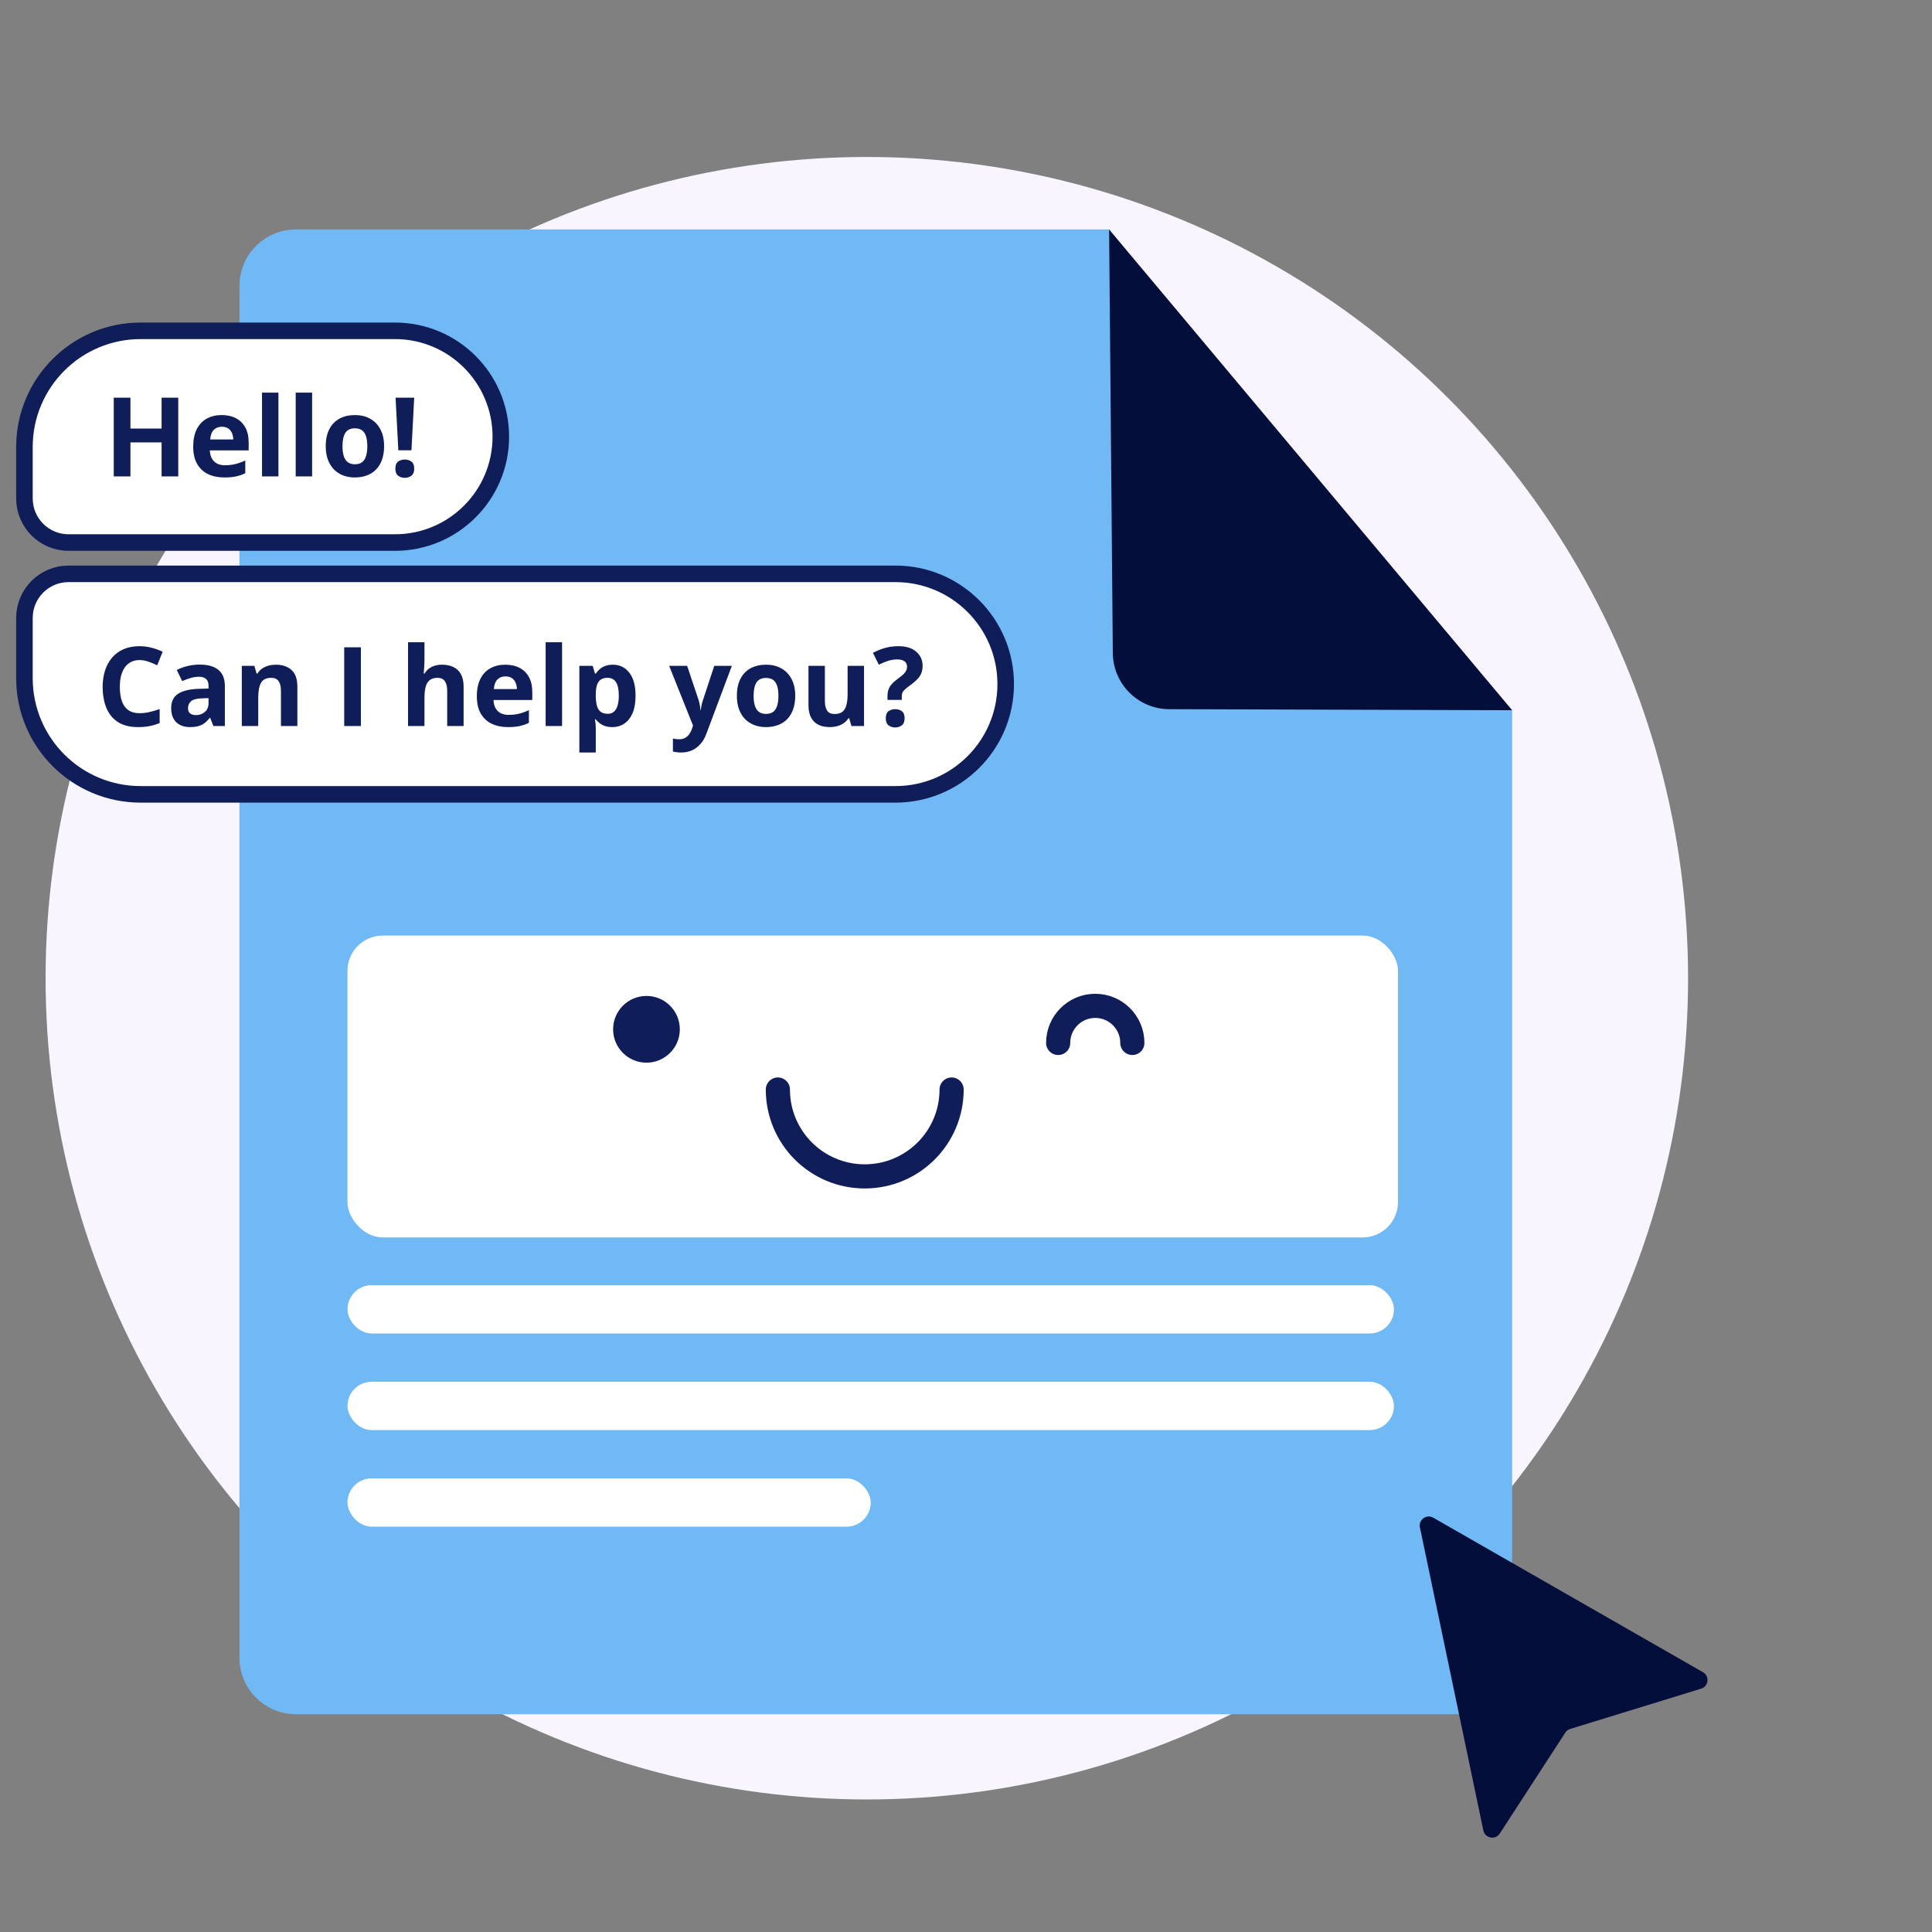 <svg width="146" height="146" viewBox="0 0 146 146" fill="none" xmlns="http://www.w3.org/2000/svg">
<rect x="0" y="0" width="146" height="146" fill="#808080" stroke="none"/>
<circle cx="65.506" cy="73.923" r="62.061" fill="#F8F5FF"/>
<path d="M22.368 129.545H109.997C112.358 129.545 114.271 127.631 114.271 125.27V53.671L97.44 35.686L83.815 17.338H22.368C20.008 17.338 18.094 19.251 18.094 21.612V125.27C18.094 127.631 20.008 129.545 22.368 129.545Z" fill="#71B9F4"/>
<path d="M114.271 53.671L83.814 17.338L84.095 49.354C84.115 51.695 86.015 53.584 88.356 53.592L114.271 53.671Z" fill="#040E3A"/>
<rect x="26.26" y="97.12" width="79.079" height="3.65" rx="1.825" fill="white"/>
<rect x="26.26" y="104.42" width="79.079" height="3.65" rx="1.825" fill="white"/>
<rect x="26.26" y="111.72" width="39.54" height="3.65" rx="1.825" fill="white"/>
<rect x="26.258" y="70.7" width="79.388" height="22.812" rx="2.672" fill="white"/>
<path d="M1.847 51.247C1.847 56.097 5.779 60.029 10.629 60.029H67.668C72.27 60.029 76 56.298 76 51.697C76 47.095 72.27 43.365 67.668 43.365H5.18C3.339 43.365 1.847 44.857 1.847 46.698V51.247Z" fill="white" stroke="#0F1D58" stroke-width="1.25" stroke-linecap="round" stroke-linejoin="round"/>
<path d="M1.847 33.781C1.847 28.931 5.779 25 10.629 25H29.847C34.266 25 37.847 28.582 37.847 33C37.847 37.418 34.266 41 29.847 41H5.18C3.339 41 1.847 39.508 1.847 37.667V33.781Z" fill="white"/>
<path d="M13.47 36H12.212V33.433H9.857V36H8.596V30.052H9.857V32.383H12.212V30.052H13.47V36ZM16.753 31.366C17.173 31.366 17.535 31.448 17.839 31.61C18.143 31.77 18.377 32.004 18.543 32.31C18.708 32.617 18.791 32.991 18.791 33.433V34.035H15.858C15.871 34.385 15.976 34.66 16.171 34.861C16.369 35.059 16.643 35.158 16.993 35.158C17.283 35.158 17.549 35.128 17.79 35.068C18.031 35.009 18.28 34.919 18.535 34.8V35.76C18.309 35.871 18.073 35.953 17.827 36.004C17.582 36.056 17.286 36.081 16.936 36.081C16.48 36.081 16.076 35.997 15.723 35.829C15.373 35.661 15.098 35.405 14.898 35.06C14.7 34.716 14.601 34.282 14.601 33.758C14.601 33.227 14.69 32.785 14.869 32.432C15.051 32.077 15.303 31.811 15.626 31.635C15.948 31.456 16.324 31.366 16.753 31.366ZM16.761 32.249C16.519 32.249 16.319 32.326 16.159 32.481C16.001 32.636 15.911 32.878 15.886 33.209H17.627C17.625 33.025 17.591 32.861 17.526 32.717C17.463 32.573 17.368 32.459 17.241 32.375C17.116 32.291 16.956 32.249 16.761 32.249ZM21.041 36H19.8V29.67H21.041V36ZM23.587 36H22.346V29.67H23.587V36ZM29.026 33.718C29.026 34.097 28.975 34.434 28.872 34.727C28.772 35.02 28.624 35.268 28.428 35.471C28.236 35.672 28.003 35.824 27.729 35.927C27.457 36.03 27.151 36.081 26.809 36.081C26.489 36.081 26.195 36.03 25.927 35.927C25.661 35.824 25.429 35.672 25.231 35.471C25.036 35.268 24.884 35.02 24.775 34.727C24.669 34.434 24.616 34.097 24.616 33.718C24.616 33.213 24.706 32.786 24.885 32.436C25.064 32.086 25.319 31.821 25.65 31.639C25.981 31.457 26.375 31.366 26.834 31.366C27.259 31.366 27.637 31.457 27.965 31.639C28.296 31.821 28.555 32.086 28.742 32.436C28.932 32.786 29.026 33.213 29.026 33.718ZM25.882 33.718C25.882 34.016 25.914 34.267 25.979 34.47C26.044 34.674 26.146 34.827 26.285 34.93C26.423 35.033 26.603 35.085 26.826 35.085C27.045 35.085 27.223 35.033 27.358 34.93C27.497 34.827 27.597 34.674 27.66 34.47C27.725 34.267 27.757 34.016 27.757 33.718C27.757 33.417 27.725 33.167 27.66 32.969C27.597 32.769 27.497 32.618 27.358 32.518C27.22 32.417 27.04 32.367 26.817 32.367C26.489 32.367 26.251 32.48 26.101 32.705C25.955 32.93 25.882 33.267 25.882 33.718ZM31.093 34.027H30.101L29.893 30.052H31.301L31.093 34.027ZM29.877 35.418C29.877 35.163 29.946 34.984 30.084 34.881C30.225 34.778 30.395 34.727 30.593 34.727C30.785 34.727 30.951 34.778 31.089 34.881C31.23 34.984 31.301 35.163 31.301 35.418C31.301 35.662 31.23 35.839 31.089 35.947C30.951 36.056 30.785 36.11 30.593 36.11C30.395 36.11 30.225 36.056 30.084 35.947C29.946 35.839 29.877 35.662 29.877 35.418Z" fill="#0F1D58"/>
<path d="M1.847 33.781C1.847 28.931 5.779 25 10.629 25H29.847C34.266 25 37.847 28.582 37.847 33C37.847 37.418 34.266 41 29.847 41H5.18C3.339 41 1.847 39.508 1.847 37.667V33.781Z" stroke="#0F1D58" stroke-width="1.25" stroke-linecap="round" stroke-linejoin="round"/>
<path d="M10.548 49.881C10.306 49.881 10.092 49.928 9.905 50.023C9.72 50.115 9.564 50.25 9.437 50.426C9.312 50.602 9.217 50.815 9.152 51.065C9.087 51.314 9.055 51.595 9.055 51.907C9.055 52.327 9.106 52.687 9.209 52.985C9.315 53.281 9.478 53.507 9.697 53.664C9.917 53.819 10.2 53.896 10.548 53.896C10.789 53.896 11.03 53.869 11.272 53.815C11.516 53.761 11.78 53.683 12.065 53.583V54.641C11.802 54.749 11.543 54.827 11.288 54.873C11.033 54.922 10.747 54.946 10.43 54.946C9.817 54.946 9.312 54.82 8.916 54.568C8.523 54.313 8.231 53.957 8.042 53.502C7.852 53.043 7.757 52.509 7.757 51.899C7.757 51.449 7.818 51.036 7.94 50.662C8.062 50.288 8.241 49.964 8.477 49.69C8.713 49.416 9.004 49.204 9.351 49.055C9.699 48.906 10.097 48.831 10.548 48.831C10.843 48.831 11.139 48.869 11.434 48.945C11.733 49.019 12.018 49.12 12.289 49.25L11.882 50.276C11.659 50.17 11.436 50.078 11.211 49.999C10.986 49.92 10.764 49.881 10.548 49.881ZM15.1 50.223C15.71 50.223 16.178 50.356 16.503 50.621C16.829 50.887 16.992 51.291 16.992 51.834V54.864H16.125L15.885 54.246H15.853C15.722 54.409 15.589 54.542 15.454 54.645C15.318 54.748 15.162 54.824 14.986 54.873C14.81 54.922 14.595 54.946 14.343 54.946C14.075 54.946 13.833 54.894 13.619 54.791C13.408 54.688 13.241 54.531 13.119 54.319C12.997 54.105 12.936 53.834 12.936 53.506C12.936 53.023 13.105 52.668 13.444 52.44C13.783 52.209 14.292 52.082 14.97 52.057L15.759 52.033V51.834C15.759 51.595 15.697 51.42 15.572 51.309C15.447 51.198 15.274 51.142 15.051 51.142C14.831 51.142 14.616 51.173 14.404 51.236C14.193 51.298 13.981 51.377 13.77 51.472L13.359 50.634C13.6 50.506 13.87 50.406 14.168 50.333C14.469 50.259 14.78 50.223 15.1 50.223ZM15.759 52.757L15.279 52.773C14.877 52.784 14.598 52.856 14.441 52.989C14.286 53.122 14.209 53.297 14.209 53.514C14.209 53.704 14.265 53.839 14.376 53.921C14.487 53.999 14.632 54.039 14.811 54.039C15.077 54.039 15.301 53.96 15.482 53.803C15.667 53.645 15.759 53.422 15.759 53.132V52.757ZM20.857 50.231C21.342 50.231 21.733 50.364 22.028 50.63C22.324 50.893 22.472 51.316 22.472 51.899V54.864H21.231V52.208C21.231 51.883 21.171 51.637 21.052 51.472C20.935 51.306 20.751 51.223 20.498 51.223C20.119 51.223 19.86 51.352 19.721 51.61C19.583 51.868 19.514 52.239 19.514 52.725V54.864H18.273V50.316H19.221L19.388 50.898H19.457C19.555 50.741 19.675 50.613 19.819 50.516C19.966 50.418 20.127 50.346 20.303 50.3C20.482 50.254 20.667 50.231 20.857 50.231ZM26.011 54.864V48.917H27.272V54.864H26.011ZM32.077 48.534V49.824C32.077 50.049 32.069 50.263 32.052 50.467C32.039 50.67 32.028 50.814 32.02 50.898H32.085C32.182 50.741 32.298 50.613 32.431 50.516C32.566 50.418 32.715 50.346 32.878 50.3C33.041 50.254 33.216 50.231 33.403 50.231C33.731 50.231 34.017 50.289 34.261 50.406C34.505 50.52 34.695 50.7 34.831 50.947C34.967 51.191 35.034 51.508 35.034 51.899V54.864H33.794V52.208C33.794 51.883 33.734 51.637 33.614 51.472C33.495 51.306 33.311 51.223 33.061 51.223C32.812 51.223 32.615 51.282 32.471 51.398C32.328 51.512 32.226 51.682 32.166 51.907C32.107 52.129 32.077 52.402 32.077 52.725V54.864H30.836V48.534H32.077ZM38.187 50.231C38.608 50.231 38.97 50.312 39.273 50.475C39.577 50.635 39.812 50.868 39.977 51.175C40.143 51.481 40.225 51.855 40.225 52.297V52.9H37.292C37.306 53.249 37.41 53.525 37.605 53.725C37.803 53.923 38.077 54.022 38.427 54.022C38.718 54.022 38.983 53.993 39.225 53.933C39.466 53.873 39.714 53.784 39.969 53.664V54.624C39.744 54.736 39.508 54.817 39.261 54.869C39.017 54.92 38.72 54.946 38.37 54.946C37.915 54.946 37.511 54.862 37.158 54.694C36.808 54.526 36.533 54.269 36.332 53.925C36.134 53.58 36.035 53.146 36.035 52.623C36.035 52.091 36.125 51.649 36.304 51.297C36.485 50.941 36.738 50.676 37.06 50.499C37.383 50.32 37.759 50.231 38.187 50.231ZM38.195 51.114C37.954 51.114 37.753 51.191 37.593 51.346C37.436 51.5 37.345 51.743 37.321 52.074H39.062C39.059 51.889 39.025 51.725 38.96 51.581C38.898 51.438 38.803 51.324 38.675 51.24C38.551 51.156 38.391 51.114 38.195 51.114ZM42.475 54.864H41.234V48.534H42.475V54.864ZM46.312 50.231C46.824 50.231 47.238 50.43 47.552 50.829C47.87 51.227 48.028 51.812 48.028 52.582C48.028 53.098 47.954 53.532 47.805 53.884C47.655 54.234 47.449 54.498 47.186 54.677C46.923 54.856 46.621 54.946 46.279 54.946C46.059 54.946 45.871 54.919 45.714 54.864C45.556 54.808 45.422 54.736 45.311 54.649C45.2 54.559 45.103 54.465 45.022 54.364H44.957C44.978 54.473 44.995 54.584 45.006 54.698C45.017 54.812 45.022 54.923 45.022 55.031V56.866H43.781V50.316H44.79L44.965 50.906H45.022C45.103 50.784 45.202 50.672 45.319 50.569C45.435 50.465 45.575 50.384 45.738 50.324C45.903 50.262 46.095 50.231 46.312 50.231ZM45.913 51.223C45.696 51.223 45.524 51.268 45.396 51.358C45.269 51.447 45.175 51.581 45.115 51.761C45.059 51.94 45.027 52.166 45.022 52.44V52.574C45.022 52.867 45.049 53.115 45.103 53.319C45.16 53.522 45.254 53.677 45.384 53.782C45.517 53.888 45.699 53.941 45.929 53.941C46.119 53.941 46.275 53.888 46.397 53.782C46.519 53.677 46.61 53.522 46.669 53.319C46.732 53.112 46.763 52.862 46.763 52.566C46.763 52.121 46.694 51.786 46.556 51.561C46.417 51.336 46.203 51.223 45.913 51.223ZM50.567 50.316H51.926L52.784 52.875C52.811 52.956 52.834 53.039 52.853 53.123C52.872 53.207 52.889 53.294 52.902 53.384C52.916 53.473 52.926 53.567 52.935 53.664H52.959C52.975 53.518 52.997 53.381 53.024 53.254C53.054 53.126 53.091 53 53.134 52.875L53.976 50.316H55.306L53.382 55.446C53.266 55.761 53.114 56.023 52.926 56.231C52.739 56.443 52.524 56.602 52.28 56.707C52.038 56.813 51.773 56.866 51.482 56.866C51.341 56.866 51.219 56.858 51.116 56.842C51.013 56.828 50.925 56.813 50.852 56.797V55.812C50.909 55.826 50.98 55.838 51.067 55.849C51.154 55.86 51.245 55.865 51.34 55.865C51.514 55.865 51.663 55.829 51.787 55.755C51.912 55.682 52.017 55.583 52.101 55.459C52.185 55.336 52.251 55.202 52.3 55.056L52.373 54.832L50.567 50.316ZM60.095 52.582C60.095 52.962 60.043 53.298 59.94 53.591C59.84 53.884 59.692 54.132 59.497 54.336C59.304 54.536 59.071 54.688 58.797 54.791C58.526 54.894 58.219 54.946 57.878 54.946C57.557 54.946 57.263 54.894 56.995 54.791C56.729 54.688 56.497 54.536 56.299 54.336C56.104 54.132 55.952 53.884 55.843 53.591C55.738 53.298 55.685 52.962 55.685 52.582C55.685 52.078 55.774 51.651 55.953 51.301C56.132 50.951 56.387 50.685 56.718 50.503C57.049 50.322 57.444 50.231 57.902 50.231C58.328 50.231 58.705 50.322 59.033 50.503C59.364 50.685 59.623 50.951 59.81 51.301C60 51.651 60.095 52.078 60.095 52.582ZM56.95 52.582C56.95 52.881 56.983 53.132 57.048 53.335C57.113 53.538 57.214 53.691 57.353 53.795C57.491 53.898 57.671 53.949 57.894 53.949C58.114 53.949 58.291 53.898 58.427 53.795C58.565 53.691 58.666 53.538 58.728 53.335C58.793 53.132 58.825 52.881 58.825 52.582C58.825 52.281 58.793 52.032 58.728 51.834C58.666 51.633 58.565 51.483 58.427 51.382C58.288 51.282 58.108 51.232 57.886 51.232C57.557 51.232 57.319 51.344 57.17 51.569C57.023 51.794 56.95 52.132 56.95 52.582ZM65.294 50.316V54.864H64.342L64.175 54.283H64.11C64.013 54.437 63.89 54.563 63.744 54.661C63.597 54.759 63.436 54.831 63.26 54.877C63.084 54.923 62.901 54.946 62.711 54.946C62.385 54.946 62.102 54.889 61.86 54.775C61.619 54.658 61.431 54.478 61.295 54.234C61.162 53.99 61.096 53.672 61.096 53.282V50.316H62.336V52.973C62.336 53.298 62.395 53.544 62.511 53.709C62.628 53.875 62.814 53.957 63.069 53.957C63.321 53.957 63.519 53.9 63.663 53.786C63.806 53.67 63.907 53.5 63.964 53.278C64.023 53.053 64.053 52.779 64.053 52.456V50.316H65.294ZM67.068 52.891V52.59C67.068 52.406 67.094 52.243 67.145 52.102C67.197 51.958 67.279 51.823 67.393 51.695C67.507 51.565 67.658 51.432 67.845 51.297C68.013 51.177 68.147 51.07 68.248 50.975C68.351 50.88 68.425 50.787 68.471 50.695C68.52 50.6 68.544 50.492 68.544 50.373C68.544 50.197 68.479 50.063 68.349 49.97C68.219 49.878 68.037 49.832 67.804 49.832C67.571 49.832 67.339 49.869 67.108 49.942C66.881 50.015 66.649 50.111 66.413 50.231L65.969 49.34C66.24 49.188 66.535 49.066 66.852 48.974C67.169 48.879 67.517 48.831 67.894 48.831C68.474 48.831 68.923 48.971 69.24 49.25C69.56 49.527 69.72 49.88 69.72 50.308C69.72 50.536 69.684 50.734 69.61 50.902C69.54 51.068 69.431 51.222 69.285 51.366C69.141 51.507 68.961 51.656 68.744 51.813C68.581 51.933 68.456 52.033 68.37 52.114C68.283 52.196 68.223 52.277 68.191 52.358C68.161 52.437 68.146 52.533 68.146 52.647V52.891H67.068ZM66.938 54.283C66.938 54.028 67.007 53.849 67.145 53.746C67.286 53.643 67.456 53.591 67.654 53.591C67.846 53.591 68.012 53.643 68.15 53.746C68.291 53.849 68.361 54.028 68.361 54.283C68.361 54.527 68.291 54.703 68.15 54.812C68.012 54.92 67.846 54.974 67.654 54.974C67.456 54.974 67.286 54.92 67.145 54.812C67.007 54.703 66.938 54.527 66.938 54.283Z" fill="#0F1D58"/>
<circle cx="48.853" cy="77.784" r="2.521" fill="#0F1D58"/>
<path d="M71.912 82.335C71.912 85.96 68.973 88.899 65.348 88.899C61.722 88.899 58.783 85.96 58.783 82.335" stroke="#0F1D58" stroke-width="1.825" stroke-linecap="round"/>
<path d="M85.57 78.814C85.57 77.266 84.315 76.012 82.767 76.012C81.22 76.012 79.965 77.266 79.965 78.814" stroke="#0F1D58" stroke-width="1.825" stroke-linecap="round"/>
<path d="M107.302 115.424C107.182 114.847 107.799 114.399 108.311 114.692L128.691 126.367C129.209 126.664 129.123 127.437 128.552 127.612L118.66 130.654C118.507 130.701 118.375 130.801 118.288 130.935L113.338 138.558C113.006 139.069 112.221 138.923 112.096 138.326L107.302 115.424Z" fill="#040E3A"/>
</svg>
